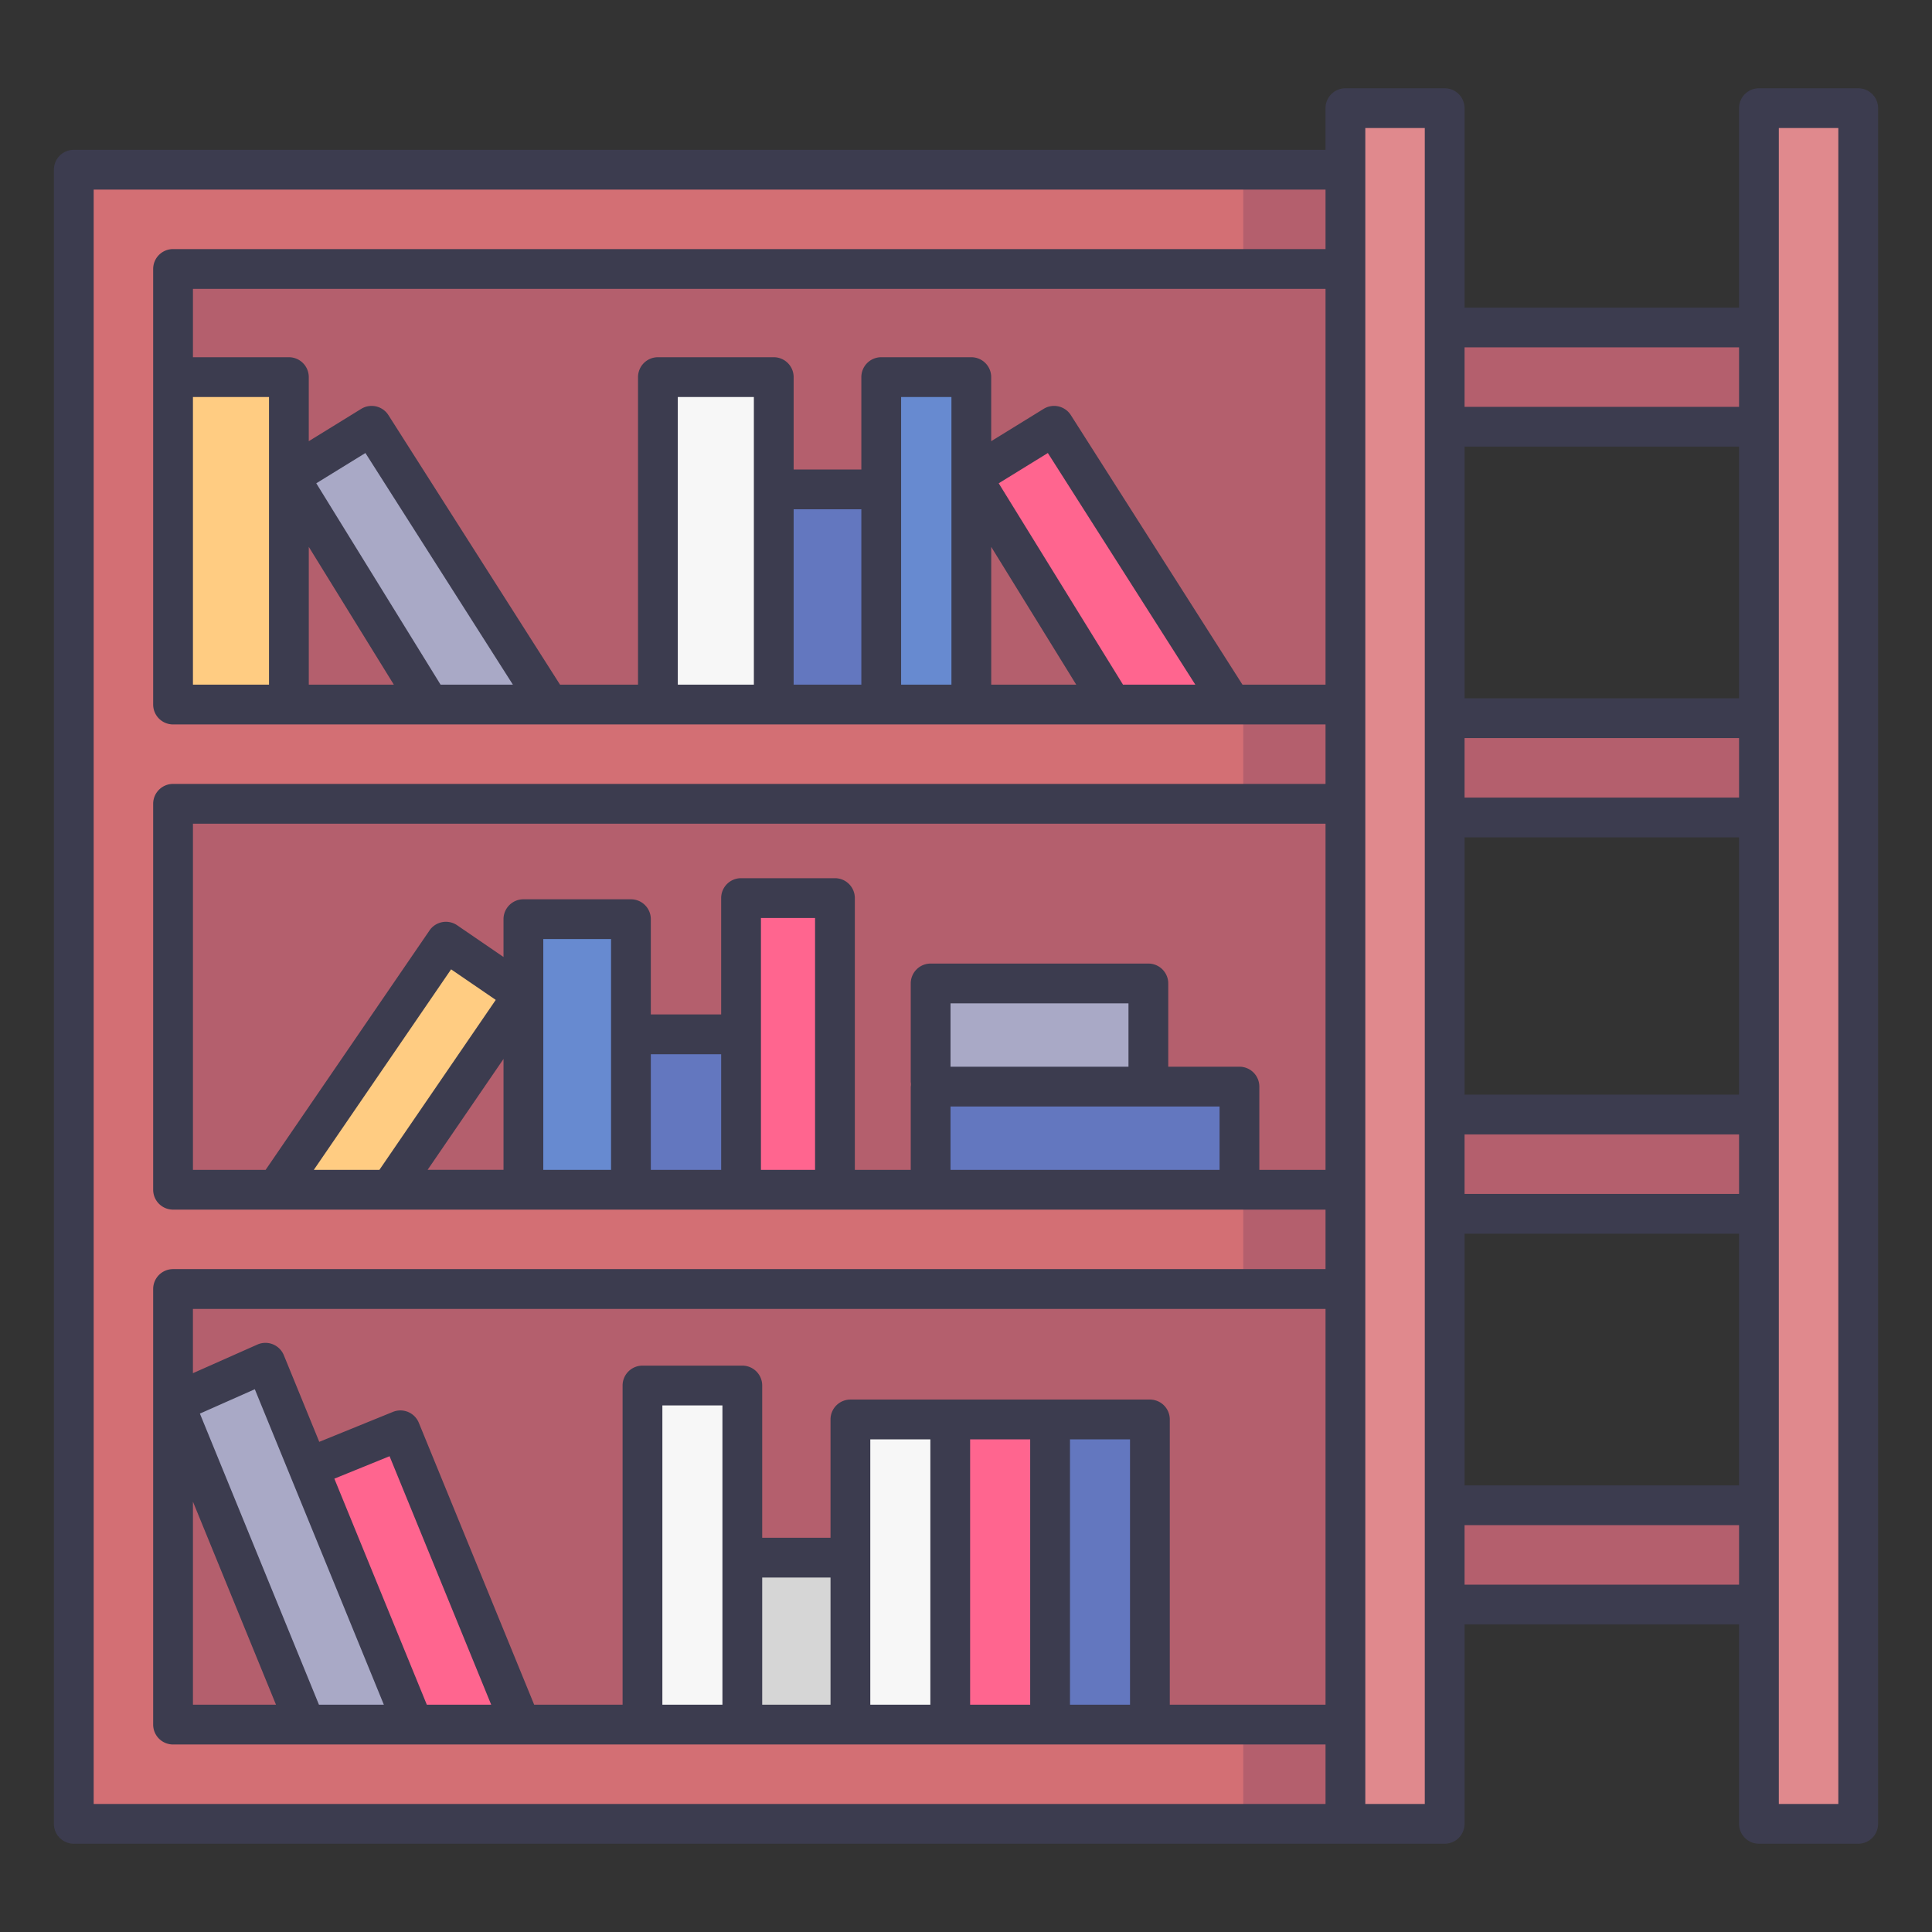 <svg xmlns="http://www.w3.org/2000/svg" viewBox="0 0 340 340"><rect x="0" y="0" width="340" height="340" fill="#333333" stroke="none"/><g id="Layer_14" data-name="Layer 14"><rect x="22.237" y="40.44" width="221.417" height="272.246" style="fill:#b45f6d"/><rect x="30.455" y="66.366" width="20.387" height="57.621" style="fill:#ffcc82"/><polygon points="96.635 123.987 75.58 123.987 50.842 83.909 65.407 74.934 96.635 123.987" style="fill:#a9a9c6"/><polygon points="216.731 123.987 195.677 123.987 170.939 83.909 185.504 74.934 216.731 123.987" style="fill:#ff658f"/><rect x="115.782" y="66.366" width="20.387" height="57.621" style="fill:#f7f7f7"/><rect x="155.082" y="66.366" width="15.857" height="57.621" style="fill:#678ad0"/><rect x="136.169" y="86.123" width="18.912" height="37.864" style="fill:#6377bf"/><rect x="92.109" y="161.76" width="18.926" height="47.614" style="fill:#678ad0"/><rect x="111.035" y="182.024" width="19.379" height="27.35" style="fill:#6377bf"/><rect x="130.414" y="158.046" width="16.522" height="51.328" style="fill:#ff658f"/><polygon points="68.615 209.374 48.592 209.374 78.475 165.72 92.109 175.054 68.615 209.374" style="fill:#ffcc82"/><rect x="113.067" y="243.828" width="17.569" height="59.667" style="fill:#f7f7f7"/><rect x="149.658" y="249.798" width="17.569" height="53.698" style="fill:#f7f7f7"/><rect x="167.227" y="249.798" width="17.569" height="53.698" style="fill:#ff658f"/><rect x="184.796" y="249.798" width="17.569" height="53.698" style="fill:#6377bf"/><rect x="130.635" y="274.119" width="19.023" height="29.376" style="fill:#d6d6d6"/><rect x="163.777" y="191.223" width="54.345" height="18.151" style="fill:#6377bf"/><rect x="163.777" y="173.072" width="38.316" height="18.151" style="fill:#a9a9c6"/><polygon points="72.765 303.495 53.783 303.495 30.455 246.468 46.716 239.816 72.765 303.495" style="fill:#a9a9c6"/><polygon points="91.656 303.495 72.674 303.495 54.197 258.324 70.471 251.707 91.656 303.495" style="fill:#ff658f"/><polygon points="219.654 47.334 219.654 29.865 12.985 29.865 12.985 320.965 219.654 320.965 219.654 303.495 30.455 303.495 30.455 226.843 219.654 226.843 219.654 209.374 30.455 209.374 30.455 141.456 219.654 141.456 219.654 123.987 30.455 123.987 30.455 47.334 219.654 47.334" style="fill:#d36f74"/><rect x="218.79" y="123.987" width="24.864" height="17.469" style="fill:#b45f6d"/><rect x="218.79" y="209.374" width="24.864" height="17.469" style="fill:#b45f6d"/><rect x="218.79" y="303.495" width="24.864" height="17.469" style="fill:#b45f6d"/><rect x="218.79" y="29.865" width="24.864" height="17.469" style="fill:#b45f6d"/><rect x="273.251" y="34.742" width="17.469" height="63.248" transform="translate(348.352 -215.62) rotate(90)" style="fill:#b45f6d"/><rect x="273.251" y="103.498" width="17.469" height="63.248" transform="translate(417.108 -146.864) rotate(90)" style="fill:#b45f6d"/><rect x="273.251" y="173.254" width="17.469" height="63.248" transform="translate(486.864 -77.108) rotate(90)" style="fill:#b45f6d"/><rect x="273.251" y="242.01" width="17.469" height="63.248" transform="translate(555.62 -8.352) rotate(90)" style="fill:#b45f6d"/><rect x="236.77" y="19.036" width="17.469" height="301.929" style="fill:#e0898d"/><rect x="309.545" y="19.036" width="17.469" height="301.929" style="fill:#e0898d"/><path d="M254.239,15.535H236.77a3.5,3.5,0,0,0-3.5,3.5v7.33H12.985a3.5,3.5,0,0,0-3.5,3.5v291.1a3.5,3.5,0,0,0,3.5,3.5H254.239a3.5,3.5,0,0,0,3.5-3.5v-35.1h48.306v35.1a3.5,3.5,0,0,0,3.5,3.5h17.47a3.5,3.5,0,0,0,3.5-3.5V19.035a3.5,3.5,0,0,0-3.5-3.5h-17.47a3.5,3.5,0,0,0-3.5,3.5v35.1H257.739v-35.1A3.5,3.5,0,0,0,254.239,15.535ZM233.27,300H205.864V249.8a3.5,3.5,0,0,0-3.5-3.5H149.658a3.5,3.5,0,0,0-3.5,3.5v20.821H134.136V243.828a3.5,3.5,0,0,0-3.5-3.5h-17.57a3.5,3.5,0,0,0-3.5,3.5V300H94.006l-20.3-49.613a3.5,3.5,0,0,0-4.558-1.917l-12.962,5.27-6.236-15.244a3.5,3.5,0,0,0-4.659-1.874l-11.341,5.036v-11.31H233.27Zm-34.406-46.7V300H188.3V253.3Zm-17.568,0V300H170.727V253.3Zm-17.569,0V300H153.158V253.3Zm-17.569,24.321V300H134.136V277.619Zm-19.022-30.291V300h-10.57V247.328Zm-91.958,1.44,9.663-4.29L67.551,300H56.132ZM48.57,300H33.955V264.269Zm10.271-39.781,9.714-3.95L86.443,300H75.114Zm174.429-54.34H221.621V191.223a3.5,3.5,0,0,0-3.5-3.5H205.593V173.072a3.5,3.5,0,0,0-3.5-3.5H163.776a3.5,3.5,0,0,0-3.5,3.5v17.355a2,2,0,0,1,0,.8v14.651h-9.839V158.046a3.5,3.5,0,0,0-3.5-3.5H130.414a3.5,3.5,0,0,0-3.5,3.5v20.478H114.535V161.76a3.5,3.5,0,0,0-3.5-3.5H92.109a3.5,3.5,0,0,0-3.5,3.5v6.656l-8.156-5.584a3.5,3.5,0,0,0-4.865.911L46.746,205.874H33.955V144.956H233.27Zm-18.649-11.151v11.151H167.276V194.723Zm-47.345-7V176.572h31.317v11.151Zm-23.839-26.177v44.328h-9.523V161.546Zm-16.523,23.978v20.35H114.535v-20.35ZM107.535,165.26v40.614H95.609V165.26Zm-18.926,21.1v19.512H75.252ZM66.77,205.874H55.229l24.158-35.288,7.857,5.379Zm166.5-85.387H218.652l-30.2-47.433a3.5,3.5,0,0,0-4.788-1.1l-9.23,5.687V66.366a3.5,3.5,0,0,0-3.5-3.5H155.082a3.5,3.5,0,0,0-3.5,3.5V82.622H139.669V66.366a3.5,3.5,0,0,0-3.5-3.5H115.782a3.5,3.5,0,0,0-3.5,3.5v54.121H98.556l-30.2-47.433a3.5,3.5,0,0,0-4.788-1.1l-9.229,5.687V66.366a3.5,3.5,0,0,0-3.5-3.5H33.955V50.834H233.27ZM175.757,85.051l8.646-5.328,25.952,40.764H197.63ZM189.4,120.487H174.438V96.243ZM167.438,69.866v50.621h-8.856V69.866ZM151.582,89.622v30.865H139.669V89.622ZM132.669,69.866v50.621H119.282V69.866ZM55.66,85.051l8.647-5.328,25.951,40.764H77.533Zm13.647,35.436H54.342V96.243ZM47.342,69.866v50.621H33.955V69.866ZM233.27,43.834H30.455a3.5,3.5,0,0,0-3.5,3.5v76.653a3.5,3.5,0,0,0,3.5,3.5H233.27v10.469H30.455a3.5,3.5,0,0,0-3.5,3.5v67.918a3.5,3.5,0,0,0,3.5,3.5H233.27v10.469H30.455a3.5,3.5,0,0,0-3.5,3.5V303.5a3.5,3.5,0,0,0,3.5,3.5H233.27v10.47H16.485V33.365H233.27Zm17.469,273.631H240.27V22.535h10.469Zm62.306-294.93h10.47v294.93h-10.47Zm-7,256.334H257.739V268.4h48.306Zm0-17.469H257.739V217.113h48.306Zm0-51.287H257.739v-10.47h48.306Zm0-17.47H257.739V147.357h48.306Zm0-52.286H257.739v-10.47h48.306Zm0-17.47H257.739V78.6h48.306Zm0-61.756V71.6H257.739V61.131Z" style="fill:#3c3c4f"/></g></svg>